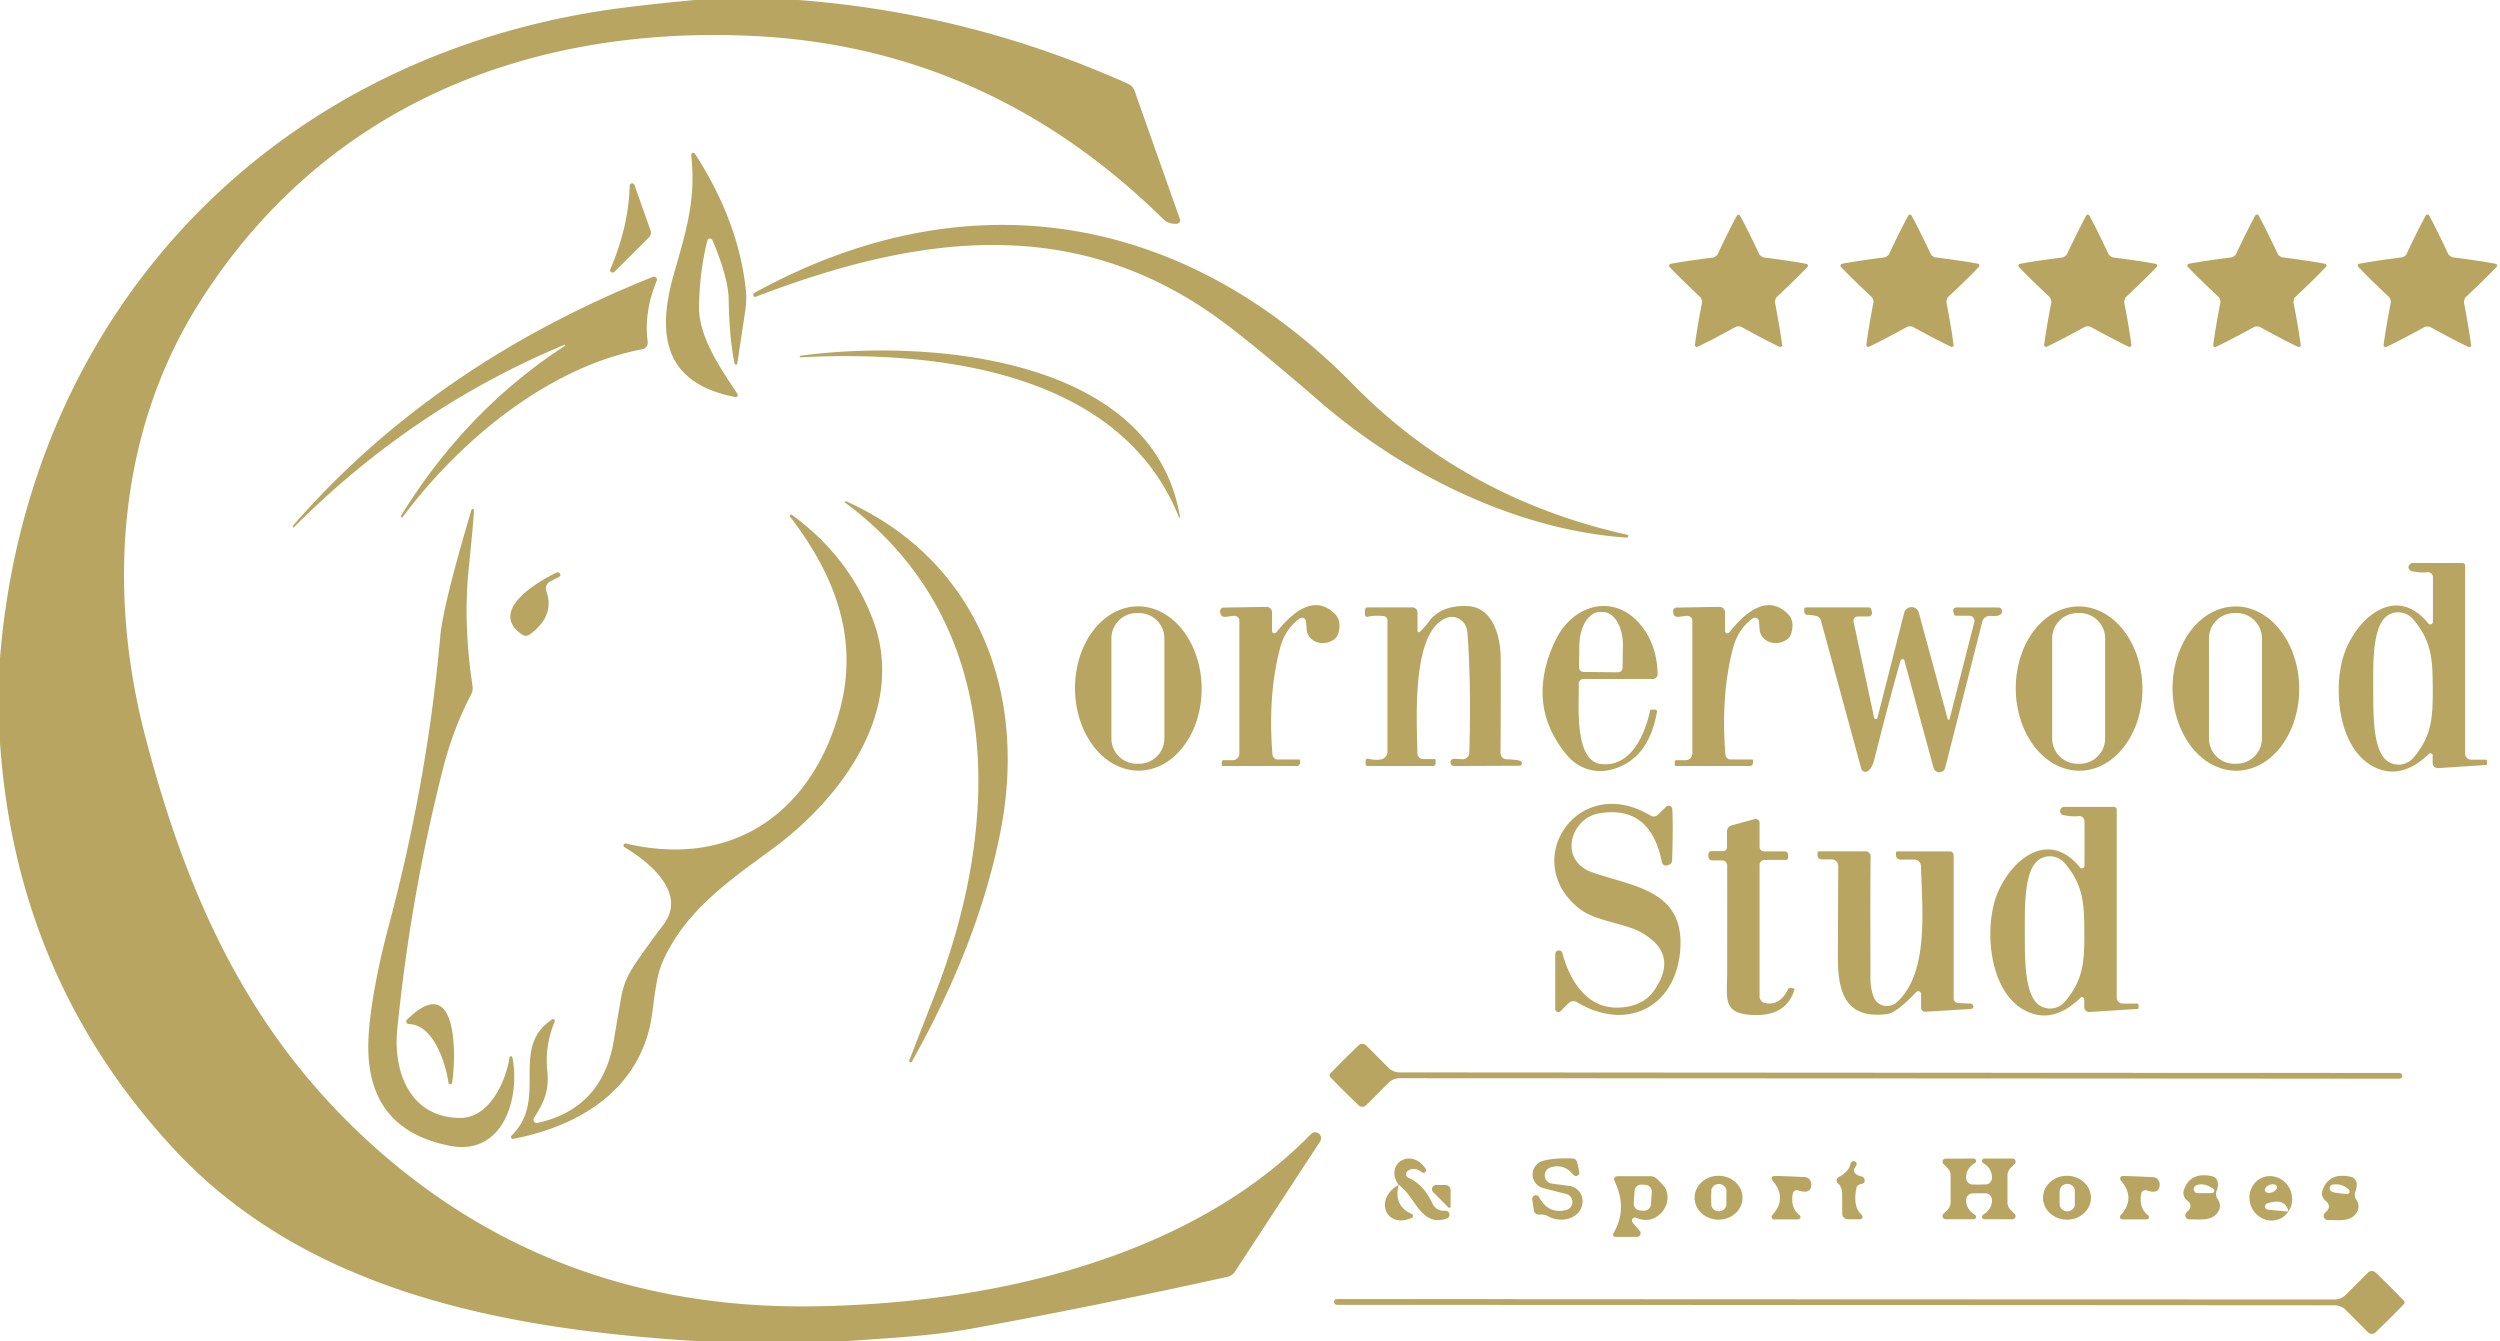<?xml version="1.0" encoding="UTF-8" standalone="no"?>
<!DOCTYPE svg PUBLIC "-//W3C//DTD SVG 1.1//EN" "http://www.w3.org/Graphics/SVG/1.1/DTD/svg11.dtd">
<svg xmlns="http://www.w3.org/2000/svg" version="1.1" viewBox="0.00 0.00 287.00 154.00">
<path fill="#b8a562" d="
  M 91.65 0.00
  Q 111.34 1.49 129.51 9.62
  A 1.40 1.36 3.4 0 1 130.25 10.43
  L 135.45 25.14
  A 0.41 0.41 0.0 0 1 135.08 25.69
  Q 134.13 25.73 133.58 25.19
  Q 113.45 5.37 86.29 4.12
  C 60.35 2.93 37.08 12.35 22.93 34.68
  C 13.50 49.56 12.29 67.74 16.68 84.56
  C 21.60 103.42 28.78 118.74 42.45 131.18
  Q 63.40 150.24 92.86 149.97
  C 113.13 149.78 136.33 144.70 150.47 130.22
  A 0.68 0.68 0.0 0 1 151.53 131.07
  L 141.77 145.99
  A 1.36 1.34 9.8 0 1 140.92 146.58
  Q 125.18 150.05 111.19 152.59
  C 106.65 153.41 101.47 153.64 96.62 154.00
  L 80.59 154.00
  C 58.76 152.67 35.47 148.66 19.90 131.84
  Q 1.84 112.33 0.00 85.24
  L 0.00 75.55
  C 3.14 36.67 30.04 7.54 68.53 1.32
  Q 72.44 0.69 79.75 0.00
  L 91.65 0.00
  Z"
/>
<path fill="#b8a562" d="
  M 79.79 17.66
  Q 84.76 25.37 85.61 33.17
  A 9.37 9.28 46.4 0 1 85.56 35.64
  L 84.64 41.74
  A 0.16 0.16 0.0 0 1 84.33 41.75
  Q 83.72 38.81 83.65 34.34
  Q 83.61 31.90 81.79 27.57
  A 0.31 0.31 0.0 0 0 81.21 27.61
  Q 80.32 31.09 80.25 35.15
  C 80.19 38.77 82.85 42.45 84.65 45.21
  A 0.24 0.24 0.0 0 1 84.40 45.58
  C 75.98 43.95 75.44 38.13 77.39 31.35
  C 78.77 26.56 79.92 22.83 79.35 17.81
  A 0.24 0.24 0.0 0 1 79.79 17.66
  Z"
/>
<path fill="#b8a562" d="
  M 72.84 21.25
  L 74.69 26.47
  A 0.75 0.74 -32.7 0 1 74.52 27.23
  L 70.54 31.20
  A 0.29 0.28 -11.2 0 1 70.07 30.89
  Q 72.15 26.06 72.29 21.34
  A 0.28 0.28 0.0 0 1 72.84 21.25
  Z"
/>
<path fill="#b8a562" d="
  M 196.95 29.42
  Q 197.14 29.28 197.17 29.22
  Q 198.67 26.04 199.44 24.68
  A 0.10 0.01 -4.7 0 1 199.53 24.66
  Q 199.55 24.66 199.58 24.66
  Q 199.60 24.66 199.62 24.66
  A 0.10 0.01 4.6 0 1 199.71 24.68
  Q 200.48 26.04 201.98 29.22
  Q 202.02 29.28 202.21 29.42
  Q 202.38 29.54 202.45 29.55
  Q 205.94 30.00 207.47 30.31
  A 0.10 0.01 67.3 0 1 207.51 30.39
  Q 207.52 30.41 207.53 30.44
  Q 207.54 30.46 207.54 30.48
  A 0.10 0.01 76.6 0 1 207.55 30.57
  Q 206.50 31.72 203.94 34.13
  Q 203.88 34.18 203.81 34.41
  Q 203.75 34.61 203.76 34.68
  Q 204.42 38.14 204.60 39.68
  A 0.10 0.01 -40.7 0 1 204.53 39.75
  Q 204.51 39.76 204.49 39.78
  Q 204.47 39.79 204.46 39.80
  A 0.10 0.01 -31.4 0 1 204.37 39.85
  Q 202.95 39.20 199.87 37.51
  Q 199.80 37.47 199.56 37.47
  Q 199.36 37.47 199.29 37.51
  Q 196.21 39.20 194.79 39.85
  A 0.10 0.01 31.3 0 1 194.70 39.81
  Q 194.69 39.80 194.67 39.78
  Q 194.65 39.77 194.63 39.76
  A 0.10 0.01 40.6 0 1 194.57 39.69
  Q 194.74 38.14 195.40 34.68
  Q 195.41 34.61 195.34 34.38
  Q 195.27 34.19 195.22 34.14
  Q 192.66 31.72 191.60 30.58
  A 0.10 0.01 -76.7 0 1 191.62 30.48
  Q 191.62 30.46 191.63 30.44
  Q 191.64 30.41 191.64 30.40
  A 0.10 0.01 -67.4 0 1 191.69 30.31
  Q 193.22 30.00 196.71 29.56
  Q 196.78 29.55 196.95 29.42
  Z"
/>
<path fill="#b8a562" d="
  M 237.05 29.42
  Q 237.24 29.28 237.27 29.22
  Q 238.78 26.04 239.54 24.68
  A 0.10 0.01 -4.6 0 1 239.64 24.66
  Q 239.65 24.66 239.68 24.66
  Q 239.71 24.66 239.72 24.66
  A 0.10 0.01 4.7 0 1 239.82 24.68
  Q 240.58 26.04 242.08 29.22
  Q 242.12 29.28 242.31 29.42
  Q 242.48 29.55 242.55 29.55
  Q 246.04 30.00 247.56 30.31
  A 0.10 0.01 67.4 0 1 247.61 30.40
  Q 247.61 30.41 247.62 30.44
  Q 247.63 30.46 247.63 30.48
  A 0.10 0.01 76.7 0 1 247.65 30.58
  Q 246.59 31.72 244.03 34.13
  Q 243.98 34.18 243.91 34.41
  Q 243.84 34.60 243.86 34.68
  Q 244.51 38.13 244.69 39.68
  A 0.10 0.01 -40.6 0 1 244.62 39.75
  Q 244.61 39.76 244.58 39.78
  Q 244.56 39.79 244.55 39.80
  A 0.10 0.01 -31.3 0 1 244.46 39.84
  Q 243.05 39.19 239.96 37.50
  Q 239.90 37.47 239.66 37.47
  Q 239.45 37.47 239.39 37.50
  Q 236.30 39.19 234.89 39.84
  A 0.10 0.01 31.4 0 1 234.80 39.80
  Q 234.79 39.79 234.76 39.77
  Q 234.74 39.76 234.73 39.75
  A 0.10 0.01 40.7 0 1 234.66 39.68
  Q 234.84 38.13 235.50 34.67
  Q 235.51 34.60 235.44 34.38
  Q 235.37 34.18 235.32 34.13
  Q 232.76 31.72 231.71 30.57
  A 0.10 0.01 -76.6 0 1 231.72 30.47
  Q 231.73 30.46 231.73 30.43
  Q 231.74 30.41 231.75 30.39
  A 0.10 0.01 -67.3 0 1 231.79 30.31
  Q 233.32 30.00 236.81 29.55
  Q 236.88 29.54 237.05 29.42
  Z"
/>
<path fill="#b8a562" d="
  M 259.10 24.64
  Q 259.12 24.64 259.14 24.64
  A 0.10 0.01 4.6 0 1 259.24 24.65
  Q 260.00 26.01 261.51 29.20
  Q 261.54 29.27 261.73 29.41
  Q 261.90 29.53 261.98 29.54
  Q 265.47 29.99 267.00 30.30
  A 0.10 0.01 67.3 0 1 267.05 30.38
  Q 267.06 30.40 267.07 30.43
  Q 267.07 30.45 267.08 30.46
  A 0.10 0.01 76.6 0 1 267.09 30.56
  Q 266.03 31.71 263.47 34.13
  Q 263.41 34.18 263.34 34.41
  Q 263.28 34.60 263.29 34.68
  Q 263.95 38.14 264.13 39.69
  A 0.10 0.01 -40.7 0 1 264.06 39.76
  Q 264.04 39.78 264.02 39.79
  Q 264.00 39.81 263.99 39.82
  A 0.10 0.01 -31.4 0 1 263.90 39.86
  Q 262.48 39.21 259.39 37.51
  Q 259.32 37.48 259.08 37.48
  Q 258.88 37.48 258.81 37.52
  Q 255.72 39.21 254.30 39.86
  A 0.10 0.01 31.3 0 1 254.21 39.82
  Q 254.20 39.81 254.17 39.79
  Q 254.15 39.78 254.14 39.77
  A 0.10 0.01 40.6 0 1 254.07 39.70
  Q 254.25 38.14 254.91 34.68
  Q 254.92 34.61 254.85 34.38
  Q 254.78 34.18 254.73 34.13
  Q 252.16 31.71 251.10 30.57
  A 0.10 0.01 -76.7 0 1 251.12 30.47
  Q 251.12 30.45 251.13 30.42
  Q 251.14 30.40 251.14 30.39
  A 0.10 0.01 -67.4 0 1 251.19 30.30
  Q 252.72 29.99 256.22 29.54
  Q 256.29 29.53 256.46 29.41
  Q 256.65 29.27 256.68 29.20
  Q 258.19 26.01 258.96 24.65
  A 0.10 0.01 -4.7 0 1 259.05 24.64
  Q 259.07 24.64 259.10 24.64
  Z"
/>
<path fill="#b8a562" d="
  M 276.03 29.41
  Q 276.22 29.27 276.25 29.20
  Q 277.76 26.01 278.53 24.65
  A 0.10 0.01 -4.6 0 1 278.63 24.64
  Q 278.64 24.63 278.67 24.63
  Q 278.70 24.63 278.71 24.64
  A 0.10 0.01 4.7 0 1 278.81 24.65
  Q 279.58 26.01 281.08 29.21
  Q 281.11 29.27 281.31 29.41
  Q 281.47 29.53 281.55 29.54
  Q 285.05 29.99 286.58 30.30
  A 0.10 0.01 67.4 0 1 286.63 30.39
  Q 286.63 30.41 286.64 30.43
  Q 286.65 30.46 286.65 30.47
  A 0.10 0.01 76.7 0 1 286.67 30.57
  Q 285.61 31.72 283.04 34.14
  Q 282.98 34.19 282.91 34.42
  Q 282.85 34.61 282.86 34.69
  Q 283.51 38.15 283.69 39.71
  A 0.10 0.01 -40.6 0 1 283.62 39.78
  Q 283.61 39.79 283.59 39.80
  Q 283.57 39.82 283.55 39.83
  A 0.10 0.01 -31.3 0 1 283.47 39.87
  Q 282.05 39.22 278.95 37.52
  Q 278.89 37.49 278.65 37.49
  Q 278.44 37.49 278.38 37.52
  Q 275.28 39.22 273.86 39.87
  A 0.10 0.01 31.4 0 1 273.77 39.82
  Q 273.76 39.81 273.73 39.80
  Q 273.71 39.78 273.70 39.77
  A 0.10 0.01 40.7 0 1 273.63 39.70
  Q 273.81 38.15 274.47 34.68
  Q 274.48 34.61 274.41 34.38
  Q 274.35 34.18 274.29 34.13
  Q 271.72 31.71 270.67 30.56
  A 0.10 0.01 -76.6 0 1 270.68 30.47
  Q 270.69 30.45 270.69 30.42
  Q 270.70 30.40 270.71 30.38
  A 0.10 0.01 -67.3 0 1 270.75 30.30
  Q 272.29 29.99 275.79 29.54
  Q 275.86 29.53 276.03 29.41
  Z"
/>
<path fill="#b8a562" d="
  M 216.63 29.41
  Q 216.82 29.27 216.85 29.21
  Q 218.35 26.02 219.12 24.66
  A 0.10 0.01 -4.7 0 1 219.21 24.65
  Q 219.23 24.64 219.26 24.64
  Q 219.28 24.64 219.30 24.65
  A 0.10 0.01 4.6 0 1 219.40 24.66
  Q 220.16 26.02 221.67 29.20
  Q 221.70 29.27 221.89 29.41
  Q 222.06 29.53 222.13 29.54
  Q 225.63 29.99 227.15 30.29
  A 0.10 0.01 67.3 0 1 227.20 30.38
  Q 227.21 30.40 227.22 30.42
  Q 227.22 30.45 227.23 30.46
  A 0.10 0.01 76.6 0 1 227.24 30.56
  Q 226.19 31.71 223.62 34.12
  Q 223.57 34.17 223.50 34.40
  Q 223.43 34.60 223.45 34.67
  Q 224.10 38.13 224.28 39.68
  A 0.10 0.01 -40.7 0 1 224.22 39.75
  Q 224.20 39.76 224.18 39.78
  Q 224.16 39.79 224.15 39.80
  A 0.10 0.01 -31.4 0 1 224.06 39.84
  Q 222.64 39.19 219.55 37.50
  Q 219.49 37.47 219.25 37.47
  Q 219.04 37.47 218.98 37.50
  Q 215.89 39.20 214.47 39.85
  A 0.10 0.01 31.3 0 1 214.38 39.80
  Q 214.37 39.79 214.35 39.78
  Q 214.33 39.76 214.31 39.75
  A 0.10 0.01 40.6 0 1 214.25 39.68
  Q 214.42 38.13 215.08 34.67
  Q 215.09 34.60 215.02 34.37
  Q 214.95 34.18 214.90 34.13
  Q 212.33 31.71 211.28 30.57
  A 0.10 0.01 -76.7 0 1 211.29 30.47
  Q 211.30 30.45 211.31 30.43
  Q 211.31 30.40 211.32 30.39
  A 0.10 0.01 -67.4 0 1 211.37 30.30
  Q 212.89 29.99 216.39 29.54
  Q 216.46 29.53 216.63 29.41
  Z"
/>
<path fill="#b8a562" d="
  M 86.75 34.07
  A 0.20 0.19 -24.4 0 1 86.50 33.98
  L 86.50 33.97
  A 0.27 0.26 62.9 0 1 86.61 33.62
  C 111.07 20.16 135.99 24.38 155.44 44.24
  C 164.07 53.04 174.74 58.71 186.81 61.39
  A 0.14 0.14 0.0 0 1 186.92 61.56
  L 186.92 61.57
  A 0.18 0.17 5.1 0 1 186.73 61.72
  C 173.98 60.84 161.09 54.37 151.58 46.16
  Q 144.49 40.04 140.78 37.24
  C 123.82 24.41 105.66 26.83 86.75 34.07
  Z"
/>
<path fill="#b8a562" d="
  M 33.61 60.46
  Q 33.62 60.38 33.73 60.24
  Q 49.78 41.85 74.94 31.79
  A 0.35 0.35 0.0 0 1 75.39 32.25
  Q 73.91 35.80 74.36 39.26
  A 0.75 0.75 0.0 0 1 73.75 40.09
  C 62.87 42.16 52.74 50.64 46.23 59.35
  A 0.11 0.11 0.0 0 1 46.08 59.37
  A 0.13 0.12 -60.0 0 1 46.04 59.21
  Q 53.51 47.08 64.86 39.69
  A 0.06 0.06 0.0 0 0 64.80 39.58
  Q 47.43 46.81 33.74 60.53
  A 0.08 0.08 0.0 0 1 33.61 60.46
  Z"
/>
<path fill="#b8a562" d="
  M 91.89 40.84
  C 105.97 38.93 132.32 40.65 135.47 59.35
  A 0.07 0.07 0.0 0 1 135.34 59.38
  C 128.67 42.66 107.64 40.20 91.91 41.02
  A 0.09 0.09 0.0 0 1 91.89 40.84
  Z"
/>
<path fill="#b8a562" d="
  M 104.38 121.74
  Q 107.49 113.76 107.55 113.60
  C 114.98 94.10 115.29 71.25 97.03 57.71
  A 0.10 0.10 0.0 0 1 97.13 57.54
  C 112.22 64.35 117.98 79.45 114.87 95.39
  Q 112.37 108.18 104.68 121.88
  A 0.17 0.17 0.0 0 1 104.38 121.74
  Z"
/>
<path fill="#b8a562" d="
  M 54.40 58.55
  Q 54.41 59.38 53.81 65.26
  Q 53.16 71.58 54.25 78.77
  A 1.60 1.55 -36.4 0 1 54.09 79.71
  Q 52.03 83.65 50.88 88.16
  Q 47.12 102.91 45.60 118.25
  C 45.14 122.97 47.02 128.27 52.77 128.34
  C 56.18 128.38 58.04 124.21 58.49 121.43
  A 0.17 0.17 0.0 0 1 58.83 121.42
  C 59.73 126.09 57.74 132.73 51.65 131.54
  Q 42.45 129.74 42.28 120.52
  C 42.21 116.58 43.51 110.44 44.63 106.28
  Q 49.07 89.60 50.54 73.08
  Q 50.87 69.44 54.13 58.52
  A 0.14 0.14 0.0 0 1 54.40 58.55
  Z"
/>
<path fill="#b8a562" d="
  M 58.74 130.36
  C 63.02 126.15 58.41 120.32 63.39 117.02
  A 0.20 0.20 0.0 0 1 63.68 117.26
  Q 62.53 120.06 62.83 122.93
  C 63.08 125.23 62.40 126.64 61.31 128.33
  A 0.38 0.38 0.0 0 0 61.71 128.91
  Q 69.16 127.26 70.47 119.44
  Q 71.30 114.44 71.43 113.91
  A 9.19 9.19 0.0 0 1 72.62 111.11
  Q 73.71 109.41 76.19 106.11
  C 78.83 102.59 74.75 99.08 71.69 97.26
  A 0.23 0.23 0.0 0 1 71.87 96.84
  C 84.19 99.73 93.31 93.18 96.43 81.43
  C 98.65 73.10 95.71 65.86 90.72 59.34
  A 0.15 0.15 0.0 0 1 90.93 59.12
  Q 97.42 63.86 100.16 71.01
  C 104.15 81.36 96.77 91.55 88.55 97.55
  C 83.53 101.22 78.63 104.64 76.08 110.39
  C 75.11 112.57 75.09 115.89 74.56 118.04
  C 72.73 125.53 66.15 129.34 58.94 130.74
  A 0.22 0.22 0.0 0 1 58.74 130.36
  Z"
/>
<path fill="#b8a562" d="
  M 279.30 71.39
  L 279.30 66.27
  A 0.59 0.58 -3.1 0 0 278.65 65.69
  Q 277.81 65.78 276.88 65.57
  A 0.48 0.47 -38.5 0 1 276.99 64.63
  L 282.68 64.63
  A 0.32 0.31 -0.0 0 1 283.00 64.94
  L 283.00 86.53
  A 0.68 0.68 0.0 0 0 283.68 87.21
  L 285.34 87.21
  A 0.17 0.17 0.0 0 1 285.51 87.38
  L 285.51 87.74
  A 0.08 0.08 0.0 0 1 285.44 87.82
  L 279.89 88.18
  A 0.58 0.58 0.0 0 1 279.27 87.60
  L 279.27 86.73
  A 0.25 0.25 0.0 0 0 278.84 86.55
  Q 275.52 89.74 272.29 87.91
  C 268.61 85.82 267.87 79.62 268.92 75.70
  C 270.07 71.41 274.83 66.72 278.78 71.58
  A 0.30 0.29 -64.8 0 0 279.30 71.39
  Z
  M 272.45 79.05
  C 272.46 81.84 272.36 86.20 274.11 87.40
  A 2.26 2.21 -52.6 0 0 277.08 86.97
  C 279.20 84.45 279.29 82.32 279.28 79.03
  C 279.27 75.74 279.17 73.61 277.04 71.10
  A 2.26 2.21 52.3 0 0 274.07 70.68
  C 272.32 71.89 272.44 76.26 272.45 79.05
  Z"
/>
<path fill="#b8a562" d="
  M 64.31 66.12
  Q 64.29 66.19 63.17 66.75
  A 0.90 0.90 0.0 0 0 62.72 67.87
  Q 63.74 70.71 60.80 72.85
  A 0.75 0.74 44.2 0 1 59.95 72.86
  C 56.03 70.17 61.56 66.86 63.89 65.73
  A 0.31 0.31 0.0 0 1 64.31 66.12
  Z"
/>
<path fill="#b8a562" d="
  M 130.598 69.61
  A 9.43 7.27 -90.5 0 1 137.95 78.977
  A 9.43 7.27 -90.5 0 1 130.762 88.47
  A 9.43 7.27 -90.5 0 1 123.41 79.103
  A 9.43 7.27 -90.5 0 1 130.598 69.61
  Z
  M 133.67 73.29
  A 2.91 2.91 0.0 0 0 130.76 70.38
  L 130.50 70.38
  A 2.91 2.91 0.0 0 0 127.59 73.29
  L 127.59 84.77
  A 2.91 2.91 0.0 0 0 130.50 87.68
  L 130.76 87.68
  A 2.91 2.91 0.0 0 0 133.67 84.77
  L 133.67 73.29
  Z"
/>
<path fill="#b8a562" d="
  M 149.16 87.19
  A 0.09 0.09 0.0 0 1 149.25 87.28
  L 149.25 87.57
  A 0.37 0.37 0.0 0 1 148.88 87.94
  L 140.37 87.94
  A 0.11 0.10 0.0 0 1 140.26 87.84
  L 140.26 87.46
  A 0.20 0.19 0.0 0 1 140.46 87.27
  L 141.51 87.27
  A 0.77 0.77 0.0 0 0 142.28 86.50
  L 142.28 71.26
  A 0.56 0.56 0.0 0 0 141.69 70.70
  Q 141.41 70.71 140.93 70.79
  Q 140.31 70.89 140.17 70.60
  Q 139.92 70.06 140.28 69.79
  A 0.20 0.18 22.5 0 1 140.40 69.75
  L 145.40 69.67
  A 0.62 0.62 0.0 0 1 146.03 70.29
  L 146.03 72.43
  A 0.28 0.27 -25.7 0 0 146.52 72.60
  C 148.24 70.43 150.83 68.08 153.25 70.48
  Q 153.84 71.06 153.77 72.01
  Q 153.69 73.06 153.12 73.44
  A 2.06 1.81 -21.5 0 1 150.01 72.32
  Q 149.99 72.14 149.94 71.37
  A 0.48 0.48 0.0 0 0 149.18 71.01
  Q 147.51 72.24 146.93 74.48
  Q 145.53 79.91 146.08 86.63
  A 0.61 0.60 -2.0 0 0 146.69 87.19
  L 149.16 87.19
  Z"
/>
<path fill="#b8a562" d="
  M 157.00 87.94
  A 0.23 0.23 0.0 0 1 156.77 87.71
  L 156.77 87.34
  A 0.25 0.25 0.0 0 1 157.07 87.10
  Q 158.04 87.33 158.65 87.15
  A 0.87 0.86 -8.0 0 0 159.28 86.32
  L 159.28 71.22
  A 0.50 0.50 0.0 0 0 158.81 70.72
  Q 157.67 70.63 157.01 70.81
  A 0.25 0.25 0.0 0 1 156.70 70.57
  L 156.70 70.02
  A 0.29 0.29 0.0 0 1 156.99 69.73
  L 162.15 69.73
  A 0.58 0.58 0.0 0 1 162.73 70.31
  L 162.73 72.42
  A 0.17 0.16 -22.6 0 0 163.01 72.53
  Q 163.65 71.90 163.95 71.47
  Q 165.37 69.44 168.48 69.58
  C 171.42 69.71 172.27 73.15 172.28 75.50
  Q 172.31 79.42 172.26 86.46
  A 0.70 0.69 -89.2 0 0 172.93 87.16
  Q 174.12 87.21 174.50 87.34
  A 0.29 0.29 0.0 0 1 174.41 87.91
  L 166.92 87.94
  A 0.42 0.42 0.0 0 1 166.77 87.13
  Q 166.91 87.08 167.83 87.16
  A 0.78 0.77 3.5 0 0 168.68 86.41
  Q 168.90 78.10 168.45 72.53
  A 1.83 1.74 78.2 0 0 166.12 70.92
  C 162.02 72.37 162.65 82.46 162.72 86.51
  A 0.65 0.65 0.0 0 0 163.37 87.14
  L 164.69 87.14
  A 0.13 0.12 -90.0 0 1 164.81 87.27
  L 164.81 87.61
  A 0.33 0.32 90.0 0 1 164.49 87.94
  L 157.00 87.94
  Z"
/>
<path fill="#b8a562" d="
  M 190.22 81.72
  Q 189.24 87.28 184.94 88.36
  C 183.07 88.83 181.14 88.23 179.83 86.63
  Q 175.09 80.87 178.54 73.56
  C 180.58 69.23 185.58 67.95 188.63 72.10
  Q 190.21 74.24 190.30 77.36
  A 0.57 0.57 0.0 0 1 189.73 77.95
  L 181.79 77.95
  A 0.55 0.54 -0.5 0 0 181.24 78.50
  C 181.31 80.63 180.63 87.34 183.79 87.71
  C 187.16 88.09 188.78 84.52 189.43 81.60
  A 0.18 0.17 -83.8 0 1 189.60 81.46
  L 190.00 81.46
  A 0.23 0.22 -85.6 0 1 190.22 81.72
  Z
  M 181.80 77.14
  L 185.74 77.18
  A 0.53 0.53 0.0 0 0 186.27 76.66
  L 186.31 74.11
  A 3.82 2.32 -89.3 0 0 184.03 70.26
  L 183.67 70.26
  A 3.82 2.32 -89.3 0 0 181.31 74.05
  L 181.27 76.60
  A 0.53 0.53 0.0 0 0 181.80 77.14
  Z"
/>
<path fill="#b8a562" d="
  M 201.16 87.19
  A 0.09 0.09 0.0 0 1 201.25 87.28
  L 201.25 87.57
  A 0.37 0.37 0.0 0 1 200.88 87.94
  L 192.37 87.94
  A 0.11 0.10 0.0 0 1 192.26 87.84
  L 192.26 87.46
  A 0.20 0.19 0.0 0 1 192.46 87.27
  L 193.51 87.27
  A 0.77 0.77 0.0 0 0 194.28 86.50
  L 194.28 71.26
  A 0.56 0.56 0.0 0 0 193.69 70.70
  Q 193.41 70.71 192.93 70.79
  Q 192.31 70.89 192.17 70.60
  Q 191.92 70.06 192.28 69.79
  A 0.20 0.18 22.5 0 1 192.40 69.75
  L 197.40 69.67
  A 0.62 0.62 0.0 0 1 198.03 70.29
  L 198.03 72.43
  A 0.28 0.27 -25.7 0 0 198.52 72.60
  C 200.24 70.43 202.83 68.08 205.25 70.48
  Q 205.84 71.06 205.77 72.01
  Q 205.69 73.06 205.12 73.44
  A 2.06 1.81 -21.5 0 1 202.01 72.32
  Q 201.99 72.14 201.94 71.37
  A 0.48 0.48 0.0 0 0 201.18 71.01
  Q 199.51 72.24 198.93 74.48
  Q 197.53 79.91 198.08 86.63
  A 0.61 0.60 -2.0 0 0 198.69 87.19
  L 201.16 87.19
  Z"
/>
<path fill="#b8a562" d="
  M 238.598 69.62
  A 9.43 7.27 -90.5 0 1 245.95 78.987
  A 9.43 7.27 -90.5 0 1 238.762 88.48
  A 9.43 7.27 -90.5 0 1 231.41 79.113
  A 9.43 7.27 -90.5 0 1 238.598 69.62
  Z
  M 241.67 73.29
  A 2.91 2.91 0.0 0 0 238.76 70.38
  L 238.50 70.38
  A 2.91 2.91 0.0 0 0 235.59 73.29
  L 235.59 84.77
  A 2.91 2.91 0.0 0 0 238.50 87.68
  L 238.76 87.68
  A 2.91 2.91 0.0 0 0 241.67 84.77
  L 241.67 73.29
  Z"
/>
<path fill="#b8a562" d="
  M 256.598 69.62
  A 9.43 7.27 -90.5 0 1 263.95 78.987
  A 9.43 7.27 -90.5 0 1 256.762 88.48
  A 9.43 7.27 -90.5 0 1 249.41 79.113
  A 9.43 7.27 -90.5 0 1 256.598 69.62
  Z
  M 259.67 73.29
  A 2.91 2.91 0.0 0 0 256.76 70.38
  L 256.50 70.38
  A 2.91 2.91 0.0 0 0 253.59 73.29
  L 253.59 84.77
  A 2.91 2.91 0.0 0 0 256.50 87.68
  L 256.76 87.68
  A 2.91 2.91 0.0 0 0 259.67 84.77
  L 259.67 73.29
  Z"
/>
<path fill="#b8a562" d="
  M 220.28 70.33
  L 223.60 82.56
  A 0.11 0.11 0.0 0 0 223.81 82.55
  L 226.65 71.41
  A 0.58 0.58 0.0 0 0 226.09 70.69
  L 224.53 70.69
  A 0.23 0.22 80.9 0 1 224.32 70.53
  L 224.23 70.21
  A 0.38 0.37 82.8 0 1 224.59 69.74
  L 229.42 69.74
  A 0.40 0.39 -6.3 0 1 229.81 70.04
  Q 229.99 70.83 228.48 70.71
  A 0.87 0.87 0.0 0 0 227.57 71.36
  L 223.31 88.13
  A 0.69 0.69 0.0 0 1 221.97 88.14
  L 218.63 75.85
  A 0.23 0.23 0.0 0 0 218.18 75.85
  Q 216.85 80.50 215.18 87.16
  Q 214.93 88.18 214.43 88.52
  A 0.50 0.49 -24.7 0 1 213.67 88.24
  L 209.04 71.23
  A 0.73 0.73 0.0 0 0 208.46 70.70
  Q 207.81 70.58 207.52 70.59
  A 0.38 0.37 88.6 0 1 207.13 70.21
  L 207.13 69.94
  A 0.21 0.21 0.0 0 1 207.34 69.73
  L 214.53 69.73
  A 0.31 0.30 -5.8 0 1 214.83 69.97
  L 214.90 70.29
  A 0.40 0.40 0.0 0 1 214.51 70.77
  L 213.27 70.77
  A 0.49 0.49 0.0 0 0 212.79 71.36
  L 215.15 82.40
  A 0.20 0.19 46.1 0 0 215.53 82.41
  L 218.60 70.35
  A 0.87 0.87 0.0 0 1 220.28 70.33
  Z"
/>
<path fill="#b8a562" d="
  M 178.54 115.83
  L 178.54 109.51
  A 0.42 0.42 0.0 0 1 179.36 109.40
  C 180.21 112.62 182.21 115.82 185.85 115.67
  Q 188.60 115.56 189.89 113.71
  Q 192.84 109.48 188.33 107.00
  C 186.51 106.00 183.18 105.73 181.43 104.40
  C 174.29 98.97 181.10 88.58 189.49 93.63
  A 0.72 0.70 -51.5 0 0 190.36 93.52
  L 191.27 92.61
  A 0.42 0.42 0.0 0 1 191.98 92.88
  Q 192.09 94.70 191.96 98.74
  Q 191.94 99.21 191.43 99.34
  Q 190.90 99.47 190.78 98.93
  Q 189.44 92.36 183.55 93.38
  C 180.29 93.95 178.84 98.79 182.85 100.17
  C 187.66 101.82 193.49 102.23 192.88 109.18
  C 192.30 115.76 186.62 118.41 181.05 115.06
  A 0.81 0.80 -51.7 0 0 180.06 115.18
  L 179.16 116.08
  A 0.37 0.36 -22.6 0 1 178.54 115.83
  Z"
/>
<path fill="#b8a562" d="
  M 238.78 99.58
  A 0.30 0.29 -64.8 0 0 239.30 99.39
  L 239.30 94.27
  A 0.59 0.58 -3.1 0 0 238.65 93.69
  Q 237.81 93.78 236.88 93.57
  A 0.48 0.47 -38.5 0 1 236.99 92.63
  L 242.68 92.63
  A 0.32 0.31 -0.0 0 1 243.00 92.94
  L 243.00 114.53
  A 0.68 0.68 0.0 0 0 243.68 115.21
  L 245.34 115.21
  A 0.17 0.17 0.0 0 1 245.51 115.38
  L 245.51 115.74
  A 0.08 0.08 0.0 0 1 245.44 115.82
  L 239.89 116.18
  A 0.58 0.58 0.0 0 1 239.27 115.60
  L 239.27 114.73
  A 0.25 0.25 0.0 0 0 238.84 114.55
  Q 235.53 117.74 232.30 115.91
  C 228.62 113.82 227.88 107.62 228.92 103.70
  C 230.07 99.41 234.83 94.72 238.78 99.58
  Z
  M 232.45 107.05
  C 232.46 109.83 232.36 114.20 234.11 115.40
  A 2.26 2.21 -52.6 0 0 237.08 114.96
  C 239.20 112.44 239.29 110.32 239.28 107.03
  C 239.27 103.74 239.17 101.62 237.04 99.10
  A 2.26 2.21 52.3 0 0 234.07 98.69
  C 232.33 99.89 232.45 104.26 232.45 107.05
  Z"
/>
<path fill="#b8a562" d="
  M 202.52 97.74
  L 204.88 97.74
  A 0.40 0.40 0.0 0 1 205.28 98.14
  L 205.28 98.46
  A 0.26 0.26 0.0 0 1 205.02 98.72
  L 202.58 98.72
  A 0.58 0.58 0.0 0 0 202.00 99.30
  L 202.00 114.38
  A 0.78 0.78 0.0 0 0 202.60 115.14
  Q 204.30 115.52 205.26 113.58
  A 0.33 0.33 0.0 0 1 205.63 113.41
  L 205.99 113.50
  A 0.04 0.04 0.0 0 1 206.02 113.56
  Q 205.06 116.80 200.97 116.51
  C 197.73 116.29 198.27 114.56 198.28 111.62
  Q 198.29 100.25 198.28 99.36
  A 0.60 0.60 0.0 0 0 197.68 98.77
  L 196.54 98.77
  A 0.41 0.40 -0.0 0 1 196.13 98.37
  L 196.13 98.05
  A 0.34 0.34 0.0 0 1 196.47 97.71
  L 197.81 97.71
  A 0.45 0.45 0.0 0 0 198.26 97.26
  L 198.26 95.45
  A 0.72 0.72 0.0 0 1 198.80 94.75
  L 201.44 94.03
  A 0.45 0.44 82.5 0 1 202.00 94.46
  L 202.00 97.23
  A 0.52 0.51 0.0 0 0 202.52 97.74
  Z"
/>
<path fill="#b8a562" d="
  M 219.98 113.90
  Q 217.72 116.27 216.67 116.41
  C 211.71 117.06 210.94 113.74 210.99 109.51
  Q 210.99 108.77 211.03 99.40
  A 0.74 0.74 0.0 0 0 210.29 98.66
  L 209.12 98.66
  A 0.47 0.47 0.0 0 1 208.65 98.19
  L 208.65 97.91
  A 0.19 0.18 0.0 0 1 208.84 97.73
  L 214.16 97.73
  A 0.59 0.59 0.0 0 1 214.75 98.34
  Q 214.70 100.98 214.73 112.24
  Q 214.73 113.61 215.15 114.56
  A 1.70 1.61 -33.7 0 0 217.80 115.02
  C 221.50 111.60 220.64 104.22 220.53 99.44
  A 0.78 0.78 0.0 0 0 219.75 98.68
  L 218.15 98.68
  A 0.49 0.49 0.0 0 1 217.66 98.19
  L 217.66 97.88
  A 0.14 0.14 0.0 0 1 217.80 97.74
  L 223.84 97.74
  A 0.44 0.44 0.0 0 1 224.28 98.18
  L 224.28 114.61
  A 0.54 0.54 0.0 0 0 224.79 115.15
  L 226.21 115.21
  A 0.36 0.36 0.0 0 1 226.55 115.56
  L 226.55 115.57
  A 0.30 0.29 -87.7 0 1 226.27 115.83
  L 221.01 116.15
  A 0.45 0.44 -1.2 0 1 220.54 115.71
  L 220.54 114.12
  A 0.32 0.32 0.0 0 0 219.98 113.90
  Z"
/>
<path fill="#b8a562" d="
  M 51.49 124.31
  C 51.19 122.22 49.84 117.63 46.93 117.56
  A 0.30 0.30 0.0 0 1 46.73 117.05
  C 52.77 111.11 52.32 121.87 51.90 124.31
  A 0.21 0.21 0.0 0 1 51.49 124.31
  Z"
/>
<path fill="#b8a562" d="
  M 275.78 123.53
  Q 275.78 123.84 275.32 123.84
  Q 241.92 123.81 160.68 123.78
  A 1.81 1.81 0.0 0 0 159.40 124.31
  L 156.83 126.88
  A 0.62 0.62 0.0 0 1 155.97 126.89
  Q 154.15 125.15 152.65 123.58
  A 0.13 0.01 85.0 0 1 152.63 123.47
  Q 152.63 123.44 152.63 123.42
  Q 152.63 123.44 152.63 123.42
  A 0.13 0.01 -84.9 0 1 152.65 123.31
  Q 154.15 121.74 155.97 120.00
  A 0.62 0.62 0.0 0 1 156.83 120.01
  L 159.40 122.58
  A 1.81 1.81 0.0 0 0 160.68 123.11
  Q 241.92 123.17 275.32 123.17
  Q 275.78 123.17 275.78 123.53
  Z"
/>
<path fill="#b8a562" d="
  M 160.56 136.02
  C 158.86 133.62 162.01 131.66 163.66 134.17
  A 0.30 0.30 0.0 0 1 163.22 134.57
  Q 162.34 133.88 161.59 134.44
  A 0.44 0.44 0.0 0 0 161.67 135.20
  Q 163.40 135.96 164.37 138.02
  Q 164.87 139.09 165.90 138.99
  A 0.46 0.46 0.0 0 1 166.10 139.88
  C 163.08 140.93 162.48 137.29 160.56 136.02
  Z"
/>
<path fill="#b8a562" d="
  M 176.09 138.97
  L 175.90 137.68
  A 0.42 0.42 0.0 0 1 176.68 137.42
  Q 177.75 139.42 179.80 138.91
  A 0.95 0.95 0.0 0 0 179.80 137.07
  L 177.17 136.40
  A 1.62 1.62 0.0 0 1 177.12 133.27
  Q 178.40 132.91 180.51 132.99
  A 0.60 0.59 -4.3 0 1 181.07 133.47
  L 181.30 134.52
  A 0.39 0.39 0.0 0 1 180.61 134.85
  Q 179.55 133.55 178.01 134.02
  A 0.96 0.95 40.2 0 0 178.17 135.88
  Q 179.11 136.01 180.15 136.14
  A 1.77 1.75 4.4 0 1 181.68 137.91
  C 181.64 139.85 179.31 140.50 177.79 139.66
  A 1.84 1.78 56.8 0 0 176.77 139.43
  Q 176.68 139.44 176.64 139.44
  A 0.56 0.55 -4.2 0 1 176.09 138.97
  Z"
/>
<path fill="#b8a562" d="
  M 227.20 135.99
  Q 227.99 135.98 228.10 135.96
  A 0.78 0.78 0.0 0 0 228.68 135.20
  Q 228.68 134.13 227.67 133.52
  A 0.28 0.28 0.0 0 1 227.82 133.00
  L 231.03 133.00
  A 0.36 0.36 0.0 0 1 231.29 133.61
  L 230.82 134.08
  A 1.20 1.19 68.2 0 0 230.46 134.94
  Q 230.46 135.27 230.46 136.48
  Q 230.46 137.70 230.46 138.03
  A 1.20 1.19 -68.2 0 0 230.82 138.89
  L 231.29 139.36
  A 0.36 0.36 0.0 0 1 231.04 139.97
  L 227.83 139.97
  A 0.28 0.28 0.0 0 1 227.67 139.45
  Q 228.68 138.84 228.68 137.77
  A 0.78 0.78 0.0 0 0 228.10 137.01
  Q 227.99 136.99 227.20 136.99
  Q 226.40 136.99 226.29 137.02
  A 0.78 0.78 0.0 0 0 225.71 137.77
  Q 225.71 138.84 226.72 139.45
  A 0.28 0.28 0.0 0 1 226.57 139.97
  L 223.36 139.97
  A 0.36 0.36 0.0 0 1 223.10 139.36
  L 223.57 138.89
  A 1.20 1.19 68.2 0 0 223.93 138.03
  Q 223.93 137.70 223.93 136.49
  Q 223.93 135.27 223.93 134.94
  A 1.20 1.19 -68.2 0 0 223.57 134.09
  L 223.10 133.62
  A 0.36 0.36 0.0 0 1 223.36 133.01
  L 226.57 133.00
  A 0.28 0.28 0.0 0 1 226.72 133.52
  Q 225.71 134.13 225.71 135.20
  A 0.78 0.78 0.0 0 0 226.29 135.96
  Q 226.40 135.99 227.20 135.99
  Z"
/>
<path fill="#b8a562" d="
  M 211.08 135.13
  Q 212.26 134.52 212.44 133.60
  A 0.37 0.36 -53.9 0 1 213.12 133.49
  Q 213.23 133.70 212.92 134.09
  Q 212.69 134.38 212.99 134.70
  Q 213.25 134.98 213.65 135.04
  A 0.48 0.48 0.0 0 1 214.00 135.76
  Q 213.93 135.88 213.59 135.94
  A 0.59 0.59 0.0 0 0 213.11 136.42
  Q 212.69 138.57 213.72 139.45
  A 0.30 0.29 65.2 0 1 213.53 139.97
  L 212.13 139.97
  A 0.64 0.64 0.0 0 1 211.49 139.34
  L 211.48 137.05
  A 1.86 1.85 -62.8 0 0 211.14 135.98
  Q 211.12 135.95 211.03 135.89
  A 0.45 0.44 49.2 0 1 211.08 135.13
  Z"
/>
<path fill="#b8a562" d="
  M 187.35 140.18
  Q 187.38 140.37 188.23 141.28
  A 0.42 0.42 0.0 0 1 187.92 141.99
  L 185.44 141.99
  A 0.26 0.26 0.0 0 1 185.21 141.60
  Q 186.90 138.77 185.33 135.54
  A 0.36 0.36 0.0 0 1 185.66 135.03
  L 189.46 135.03
  A 1.14 1.10 66.4 0 1 190.24 135.35
  Q 191.08 136.17 191.23 136.49
  A 2.67 2.51 -25.3 0 1 189.91 139.83
  Q 188.97 140.29 187.83 139.80
  A 0.35 0.35 0.0 0 0 187.35 140.18
  Z
  M 189.626 136.861
  A 0.79 0.79 0.0 0 0 188.893 136.018
  L 188.494 135.99
  A 0.79 0.79 0.0 0 0 187.651 136.723
  L 187.554 138.119
  A 0.79 0.79 0.0 0 0 188.287 138.962
  L 188.686 138.99
  A 0.79 0.79 0.0 0 0 189.529 138.257
  L 189.626 136.861
  Z"
/>
<path fill="#b8a562" d="
  M 194.54 137.486
  A 2.75 2.52 -179.7 0 1 197.303 134.98
  A 2.75 2.52 -179.7 0 1 200.04 137.514
  A 2.75 2.52 -179.7 0 1 197.277 140.02
  A 2.75 2.52 -179.7 0 1 194.54 137.486
  Z
  M 196.44 137.49
  Q 196.44 138.39 196.49 138.51
  A 0.90 0.90 0.0 0 0 198.18 138.41
  Q 198.19 138.37 198.19 137.49
  Q 198.20 136.61 198.19 136.58
  A 0.90 0.90 0.0 0 0 196.50 136.46
  Q 196.45 136.58 196.44 137.49
  Z"
/>
<path fill="#b8a562" d="
  M 203.45 139.51
  Q 205.23 137.55 203.46 135.50
  A 0.31 0.30 66.2 0 1 203.65 135.00
  Q 203.90 134.97 207.20 135.13
  A 0.92 0.80 -82.0 0 1 207.92 136.23
  Q 207.74 137.09 206.44 136.66
  A 0.48 0.48 0.0 0 0 205.81 137.04
  Q 205.52 138.69 206.60 139.51
  A 0.27 0.27 0.0 0 1 206.44 139.99
  L 203.67 139.99
  A 0.29 0.29 0.0 0 1 203.45 139.51
  Z"
/>
<path fill="#b8a562" d="
  M 234.54 137.49
  A 2.75 2.52 -179.8 0 1 237.299 134.98
  A 2.75 2.52 -179.8 0 1 240.04 137.51
  A 2.75 2.52 -179.8 0 1 237.281 140.02
  A 2.75 2.52 -179.8 0 1 234.54 137.49
  Z
  M 236.44 137.49
  Q 236.44 138.39 236.49 138.51
  A 0.90 0.89 41.3 0 0 238.18 138.41
  Q 238.19 138.37 238.19 137.49
  Q 238.20 136.61 238.19 136.58
  A 0.90 0.89 -40.9 0 0 236.50 136.46
  Q 236.45 136.58 236.44 137.49
  Z"
/>
<path fill="#b8a562" d="
  M 243.67 139.99
  A 0.29 0.29 0.0 0 1 243.45 139.51
  Q 245.23 137.55 243.46 135.50
  A 0.31 0.30 66.2 0 1 243.65 135.01
  Q 243.90 134.98 247.20 135.14
  A 0.91 0.80 -82.0 0 1 247.91 136.23
  Q 247.73 137.09 246.44 136.66
  A 0.48 0.48 0.0 0 0 245.81 137.04
  Q 245.52 138.69 246.60 139.51
  A 0.27 0.27 0.0 0 1 246.44 139.99
  L 243.67 139.99
  Z"
/>
<path fill="#b8a562" d="
  M 251.27 138.92
  A 0.68 0.67 -45.9 0 0 251.26 137.97
  L 250.96 137.68
  A 1.02 1.02 0.0 0 1 250.71 136.62
  Q 251.43 134.49 253.95 135.03
  A 0.86 0.84 -88.2 0 1 254.60 135.74
  Q 254.67 136.23 254.47 136.69
  A 1.00 0.99 39.5 0 0 254.56 137.60
  Q 255.08 138.38 254.67 139.07
  C 253.96 140.27 252.45 139.95 251.36 139.99
  A 0.47 0.47 0.0 0 1 251.01 139.19
  L 251.27 138.92
  Z
  M 254.09 136.48
  Q 252.96 135.69 252.09 136.10
  A 0.46 0.46 0.0 0 0 252.29 136.97
  L 253.93 136.97
  A 0.27 0.27 0.0 0 0 254.09 136.48
  Z"
/>
<path fill="#b8a562" d="
  M 262.71 139.09
  Q 262.38 137.47 260.28 138.15
  A 0.37 0.37 0.0 0 0 260.36 138.87
  L 262.71 139.09
  A 2.53 2.43 45.0 0 1 262.06 139.74
  A 2.57 2.44 67.5 0 1 258.96 139.31
  A 2.55 2.42 69.8 0 1 258.37 136.66
  A 2.57 2.43 66.7 0 1 261.44 135.17
  A 2.57 2.44 67.6 0 1 263.10 137.19
  A 2.56 2.42 67.7 0 1 262.71 139.09
  Z
  M 261.382 136.188
  A 0.73 0.45 -21.0 0 0 260.539 136.03
  A 0.73 0.45 -21.0 0 0 260.019 136.712
  A 0.73 0.45 -21.0 0 0 260.861 136.87
  A 0.73 0.45 -21.0 0 0 261.382 136.188
  Z"
/>
<path fill="#b8a562" d="
  M 267.16 138.03
  L 266.86 137.73
  A 1.02 1.02 0.0 0 1 266.62 136.66
  Q 267.36 134.53 269.89 135.10
  A 0.86 0.84 -87.6 0 1 270.54 135.82
  Q 270.60 136.31 270.40 136.77
  A 1.00 1.00 0.0 0 0 270.48 137.69
  Q 270.99 138.48 270.57 139.17
  C 269.85 140.37 268.33 140.03 267.24 140.06
  A 0.48 0.47 21.7 0 1 266.89 139.25
  L 267.16 138.98
  A 0.68 0.67 -45.3 0 0 267.16 138.03
  Z
  M 269.65 136.59
  Q 268.98 135.86 267.85 135.98
  A 0.44 0.44 0.0 0 0 267.70 136.81
  Q 267.97 136.95 269.40 137.08
  A 0.29 0.29 0.0 0 0 269.65 136.59
  Z"
/>
<path fill="#b8a562" d="
  M 160.56 136.02
  Q 159.97 138.44 162.06 139.36
  A 0.25 0.25 0.0 0 1 162.06 139.82
  C 159.07 141.12 157.70 137.64 160.56 136.02
  Z"
/>
<path fill="#b8a562" d="
  M 166.30 138.63
  L 164.53 136.86
  A 0.48 0.48 0.0 0 1 164.87 136.04
  L 165.95 136.04
  A 0.58 0.57 0.0 0 1 166.53 136.61
  L 166.53 138.54
  A 0.14 0.13 23.0 0 1 166.30 138.63
  Z"
/>
<path fill="#b8a562" d="
  M 276.05 149.55
  Q 276.05 149.52 276.04 149.54
  A 0.13 0.01 -84.9 0 1 276.02 149.66
  Q 274.52 151.22 272.71 152.96
  A 0.62 0.61 45.4 0 1 271.85 152.95
  L 269.29 150.38
  A 1.81 1.81 0.0 0 0 268.01 149.85
  Q 186.94 149.80 153.61 149.80
  Q 153.15 149.80 153.15 149.44
  Q 153.15 149.13 153.61 149.13
  Q 186.94 149.16 268.01 149.18
  A 1.81 1.81 0.0 0 0 269.29 148.65
  L 271.85 146.09
  A 0.62 0.61 -45.3 0 1 272.71 146.08
  Q 274.53 147.82 276.02 149.38
  A 0.13 0.01 85.0 0 1 276.04 149.50
  Q 276.05 149.52 276.05 149.55
  Z"
/>
</svg>
